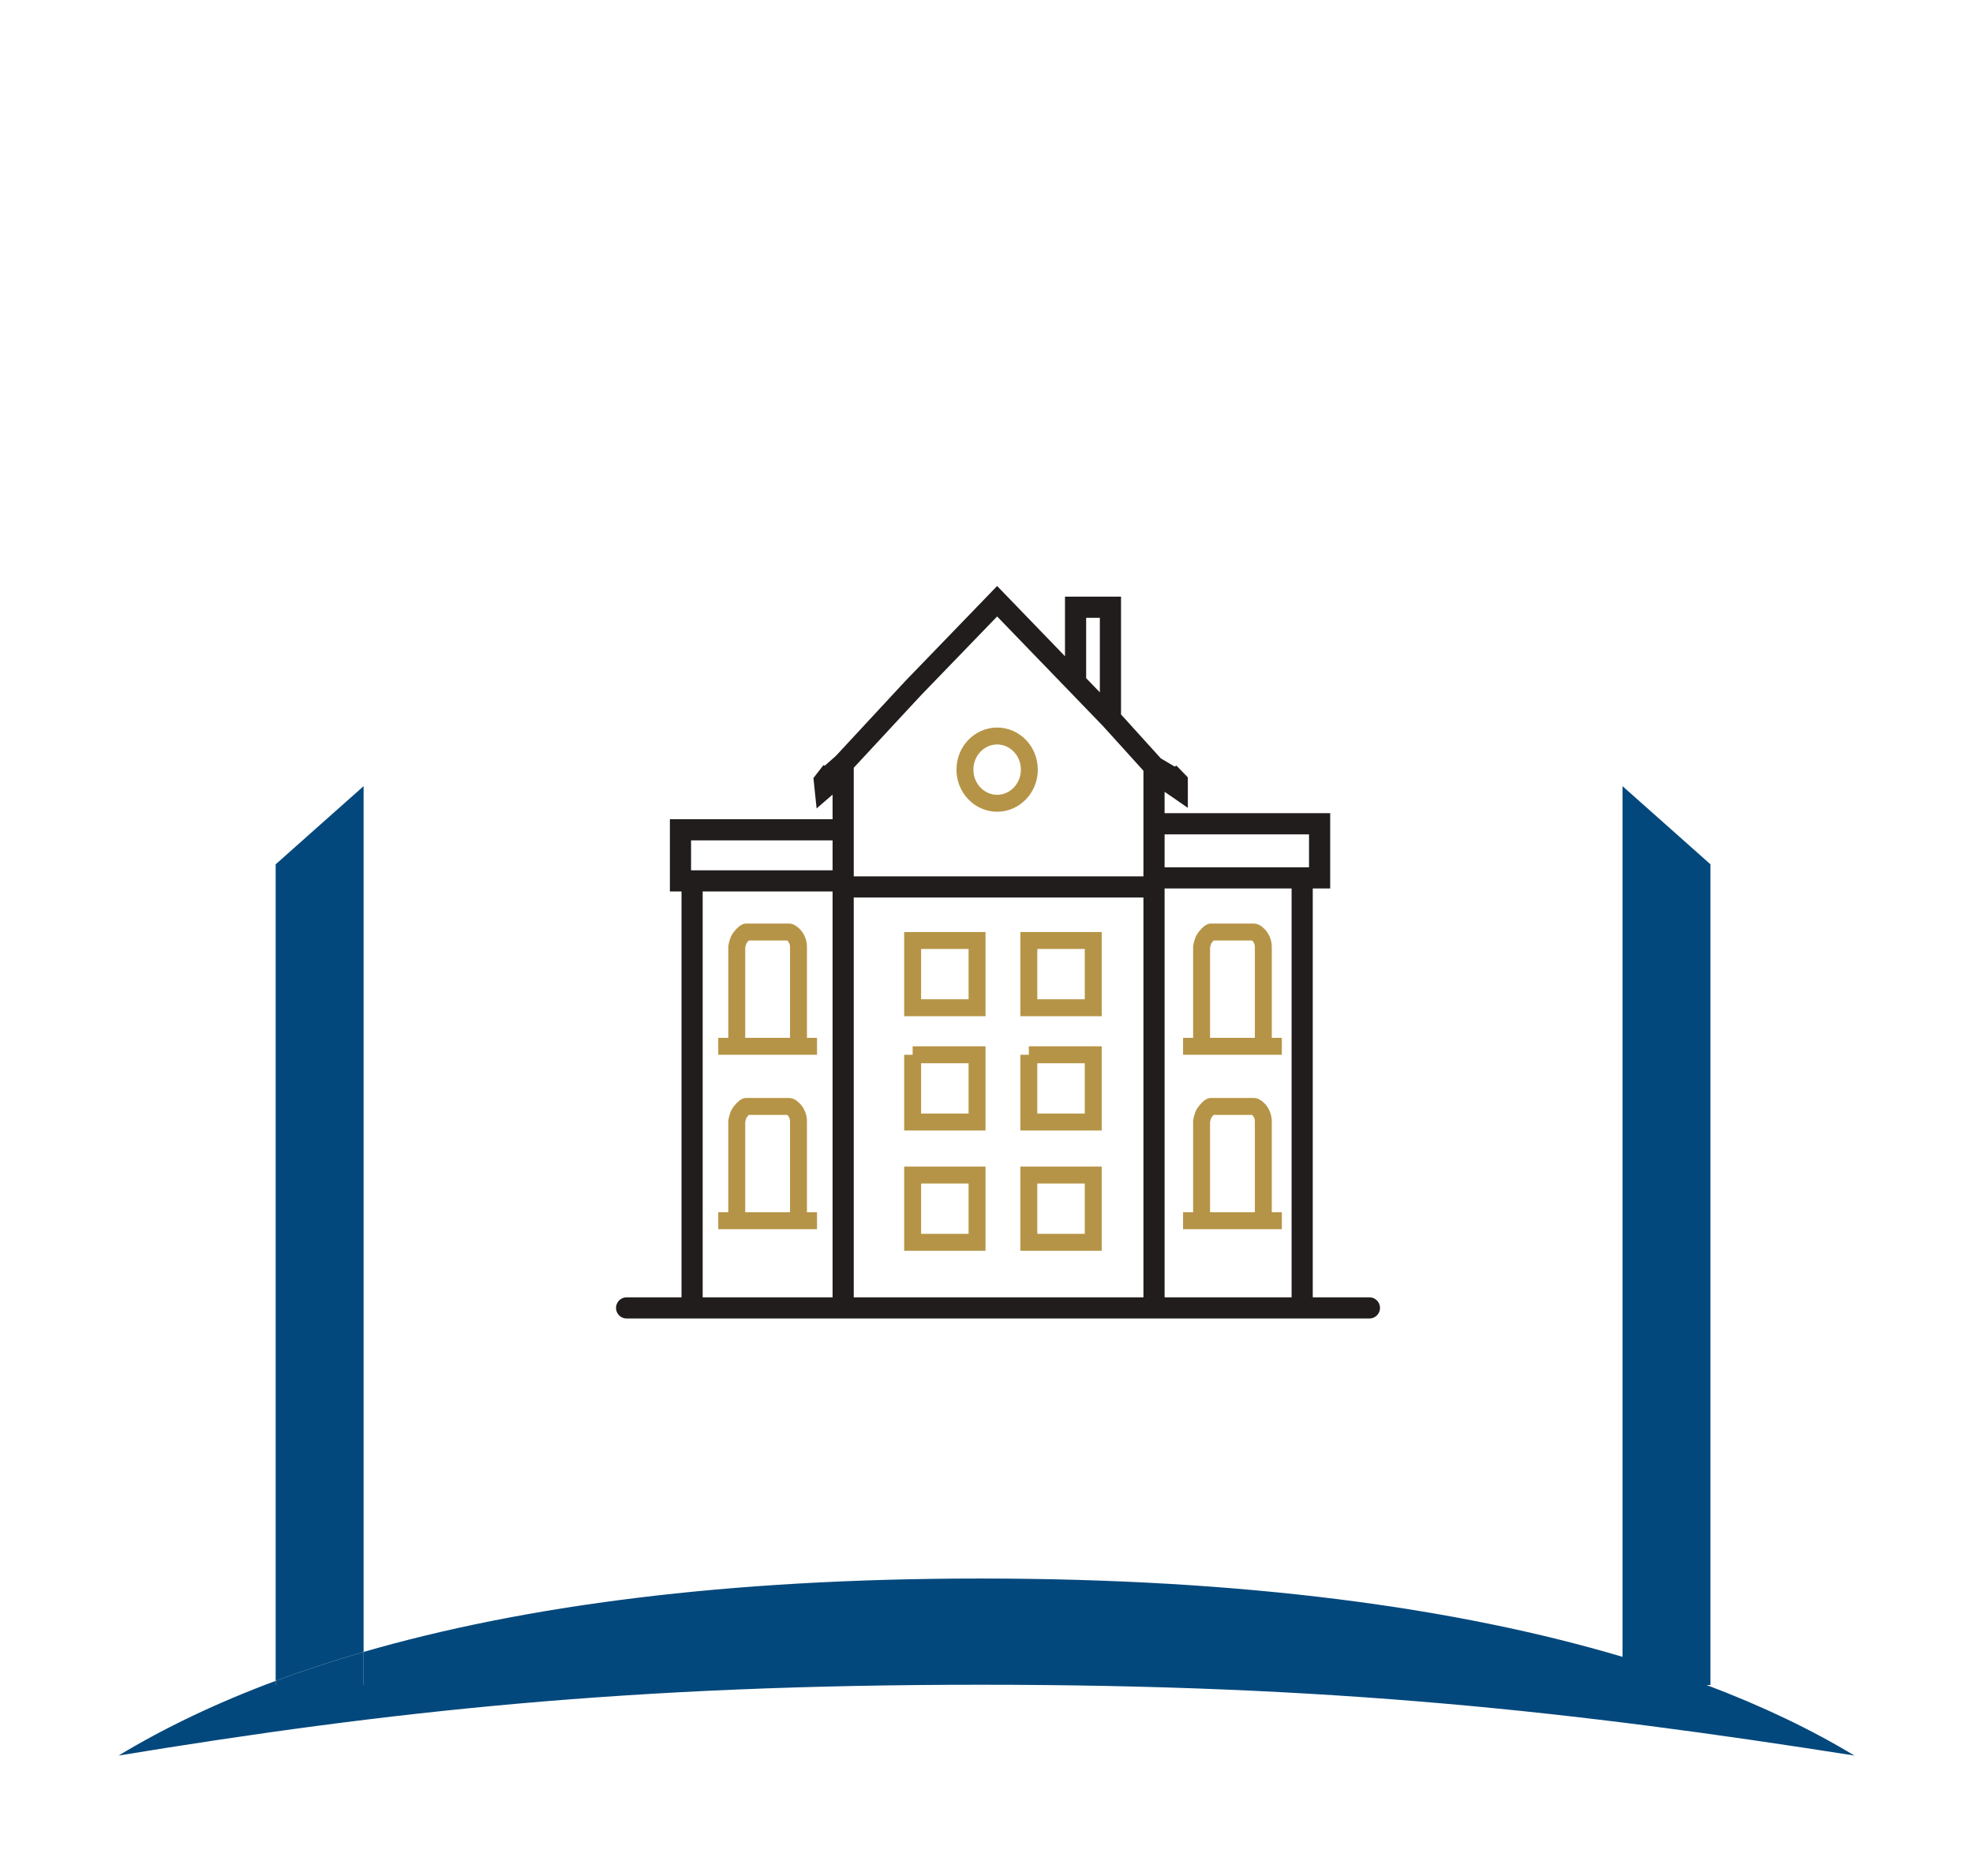 <svg width="466" height="443" viewBox="0 0 466 443" fill="none" xmlns="http://www.w3.org/2000/svg"><g filter="url(#sales-hover_svg__filter0_d_1490_516)"><path d="M344.033 98.627c-9.98-6.46-23.15.704-23.15 12.593v158.119c0 6.303-7.083 10.008-12.261 6.413a7.81 7.81 0 0 1-3.354-6.413V79.825a15 15 0 0 0-5.397-11.523l-4.099-3.416-4.599-.585a6.208 6.208 0 0 1-5.424-6.158v314.146c0 8.284 6.713 15.01 14.993 15.281 21.195.693 43.384 2.43 65.258 2.43V114.785l-21.967-16.158ZM235 387.289h35.134V56.245c0-4.914-2.407-9.517-6.444-12.32L235 24v363.289Z" fill="white"/><path d="M300.742 387.57c-8.28-.271-14.993-6.997-14.993-15.281V58.143L235 24l28.69 19.925a14.999 14.999 0 0 1 6.444 12.32V387.29H235a2.711 2.711 0 0 0 2.711 2.711H366c-21.874 0-44.063-1.737-65.258-2.43Z" fill="white"/><path d="M308.622 275.752c5.178 3.595 12.261-.11 12.261-6.413V111.22c0-11.889 13.17-19.052 23.15-12.593L366 114.785l-70.228-49.899 4.099 3.416a15 15 0 0 1 5.397 11.523V269.34a7.81 7.81 0 0 0 3.354 6.413Z" fill="white"/><path d="M285.749 58.143a6.208 6.208 0 0 0 5.424 6.158l4.599.585-10.023-6.743Z" fill="white"/><path d="M125.368 98.488c9.983-6.413 23.108.755 23.108 12.621v158.182c0 6.338 7.112 10.073 12.33 6.476a7.864 7.864 0 0 0 3.401-6.476V79.859c0-4.47 1.995-8.709 5.439-11.558l4.128-3.415 4.674-.59a6.201 6.201 0 0 0 5.424-6.153v314.146c0 8.284-6.713 15.009-14.993 15.277C147.503 388.257 125.076 390 103 390V114.785l22.368-16.297ZM235 387.29h-35.396V56.279a15 15 0 0 1 6.486-12.35L235 24v363.289Z" fill="white"/><path d="M168.879 387.566c8.28-.268 14.993-6.993 14.993-15.277V58.143L235 24l-28.91 19.928a15 15 0 0 0-6.486 12.35V387.29H235a2.711 2.711 0 0 1-2.711 2.711H103c22.076 0 44.503-1.743 65.879-2.434Z" fill="white"/><path d="M160.806 275.767c-5.218 3.597-12.33-.138-12.33-6.476V111.109c0-11.866-13.125-19.034-23.108-12.62L103 114.784l70.774-49.899-4.128 3.415a15.003 15.003 0 0 0-5.439 11.558V269.29a7.864 7.864 0 0 1-3.401 6.476Z" fill="white"/><path d="M183.872 58.143a6.201 6.201 0 0 1-5.424 6.153l-4.674.59 10.098-6.743Z" fill="white"/><path fill-rule="evenodd" clip-rule="evenodd" d="M383.219 387.311V181.672l20.772 18.46v193.826h-.939c13.226 4.984 24.862 10.581 34.948 16.67-66.486-10.453-123.277-16.725-206.385-16.725-83.108 0-139.899 6.272-203.615 16.725 10.747-6.488 23.068-12.417 37.108-17.642v.972H85.88v-7.806c37.625-10.891 85.541-17.337 145.735-17.337 62.298 0 112.588 6.904 151.604 18.496Zm-297.34-1.159c-7.306 2.116-14.225 4.398-20.77 6.834V200.132l20.77-18.46v204.48Z" fill="#03487C"/><path d="M65.108 393.958H85.88v-7.806c-7.307 2.116-14.226 4.398-20.772 6.834v.972Z" fill="#03487C"/></g><path d="M148 308.903h15.465m159.973 0h-15.879m0 0h-34.995m34.995 0V207.341m0 0h4.117v-12.784h-39.112m34.995 12.784h-34.995m0-12.784v12.784m0-12.784v-13.495m0 26.279v2.131m0 99.431h-73.419m73.419 0v-99.431m-73.419 99.431v-99.431m0 99.431h-35.68m35.68-99.431h73.419m-73.419 0v-1.421m0 0h-35.68m35.68 0v-12.074m-35.68 12.074h-2.745v-12.074h38.425m-35.68 12.074v100.852m35.68-112.926v-15.625m0 0 16.468-17.755L235.512 142l18.526 19.176m-54.893 19.176-3.824 3.363m58.717-22.539V143.42h8.234v26.279m-8.234-8.523 8.234 8.523m0 0 10.292 11.363m0 0 4.803 2.841m0 0 .687.711v1.42l-2.059-1.42 1.372-.711Zm-82.046-.188-.607.783.148 1.412 1.898-1.643-1.439-.552Z" stroke="#211D1D" stroke-width="5" stroke-linecap="round"/><path d="M243.118 181.772c0 4.453-3.47 7.943-7.606 7.943-4.136 0-7.606-3.49-7.606-7.943 0-4.452 3.47-7.943 7.606-7.943 4.136 0 7.606 3.491 7.606 7.943Zm-27.564 40.352h15.213v15.887h-15.213v-15.887Zm0 26.99h15.213V265h-15.213v-15.886Zm0 28.409h15.213v15.886h-15.213v-15.886Zm27.447-55.399h15.212v15.887h-15.212v-15.887Zm0 26.99h15.212V265h-15.212v-15.886Zm0 28.409h15.212v15.886h-15.212v-15.886Z" stroke="#B69447" stroke-width="4"/><path d="M188.595 247.113h4.375m-4.375 0v-23.437c0-1.123-.429-2.131-1.115-2.841-.686-.71-1.072-.71-1.072-.71h-10.207s-.386 0-1.458 1.42c-.531.704-.729 2.131-.729 2.131v23.437m14.581 0h-14.581m-4.374 0h4.374m124.367 0h4.374m-4.374 0v-23.437c0-1.123-.429-2.131-1.115-2.841-.686-.71-1.072-.71-1.072-.71h-10.207s-.386 0-1.458 1.42c-.531.704-.729 2.131-.729 2.131v23.437m14.581 0H283.8m-4.374 0h4.374m-95.205 41.194h4.375m-4.375 0v-23.438c0-1.122-.429-2.13-1.115-2.841-.686-.71-1.072-.71-1.072-.71h-10.207s-.386 0-1.458 1.421c-.531.704-.729 2.13-.729 2.13v23.438m14.581 0h-14.581m-4.374 0h4.374m124.367 0h4.374m-4.374 0v-23.438c0-1.122-.429-2.13-1.115-2.841-.686-.71-1.072-.71-1.072-.71h-10.207s-.386 0-1.458 1.421c-.531.704-.729 2.13-.729 2.13v23.438m14.581 0H283.8m-4.374 0h4.374" stroke="#B69447" stroke-width="4"/><defs><filter id="sales-hover_svg__filter0_d_1490_516" x="0" y="0" width="466" height="442.628" filterUnits="userSpaceOnUse" color-interpolation-filters="sRGB"><feFlood flood-opacity="0" result="BackgroundImageFix"/><feColorMatrix in="SourceAlpha" type="matrix" values="0 0 0 0 0 0 0 0 0 0 0 0 0 0 0 0 0 0 127 0" result="hardAlpha"/><feOffset dy="4"/><feGaussianBlur stdDeviation="14"/><feComposite in2="hardAlpha" operator="out"/><feColorMatrix type="matrix" values="0 0 0 0 0 0 0 0 0 0 0 0 0 0 0 0 0 0 0.12 0"/><feBlend mode="normal" in2="BackgroundImageFix" result="effect1_dropShadow_1490_516"/><feBlend mode="normal" in="SourceGraphic" in2="effect1_dropShadow_1490_516" result="shape"/></filter></defs></svg>